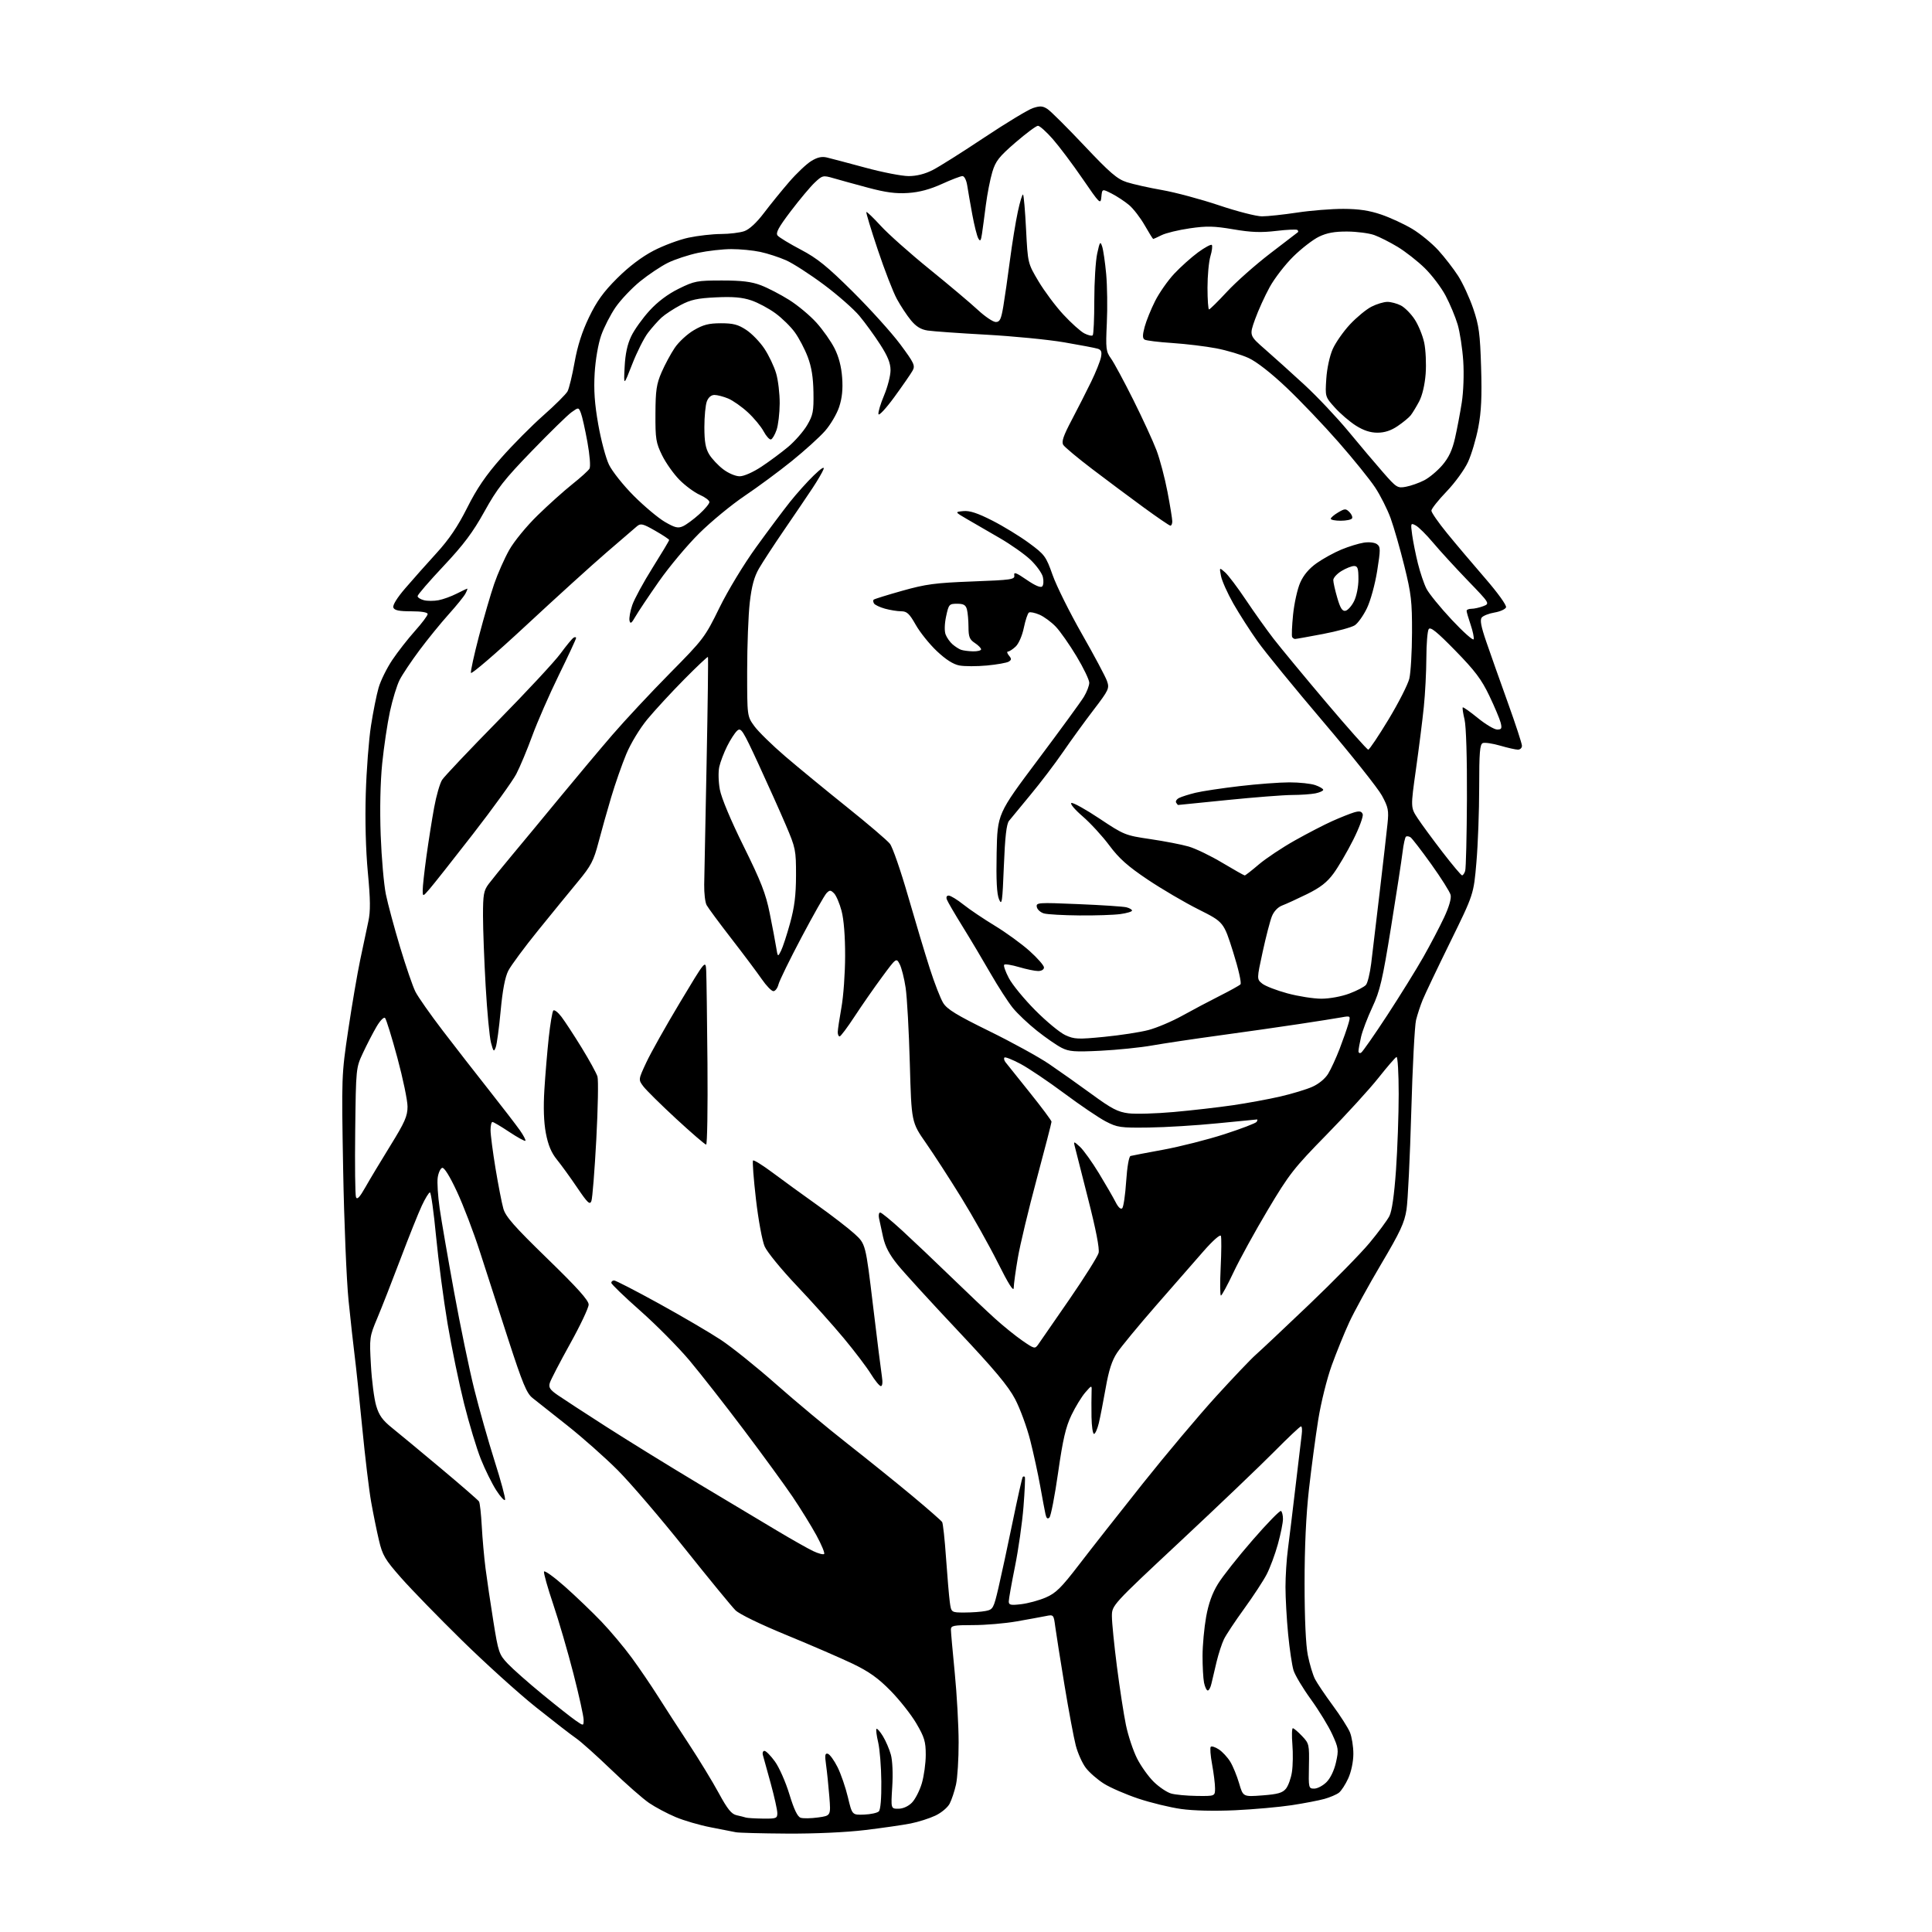 <?xml version="1.0" encoding="UTF-8" standalone="no"?>
<svg 
  version="1.1" 
  xmlns="http://www.w3.org/2000/svg" 
  xmlns:xlink="http://www.w3.org/1999/xlink" 
  xmlns:svg="http://www.w3.org/2000/svg"
  xmlns:rdf="http://www.w3.org/1999/02/22-rdf-syntax-ns#"
  xmlns:cc="http://creativecommons.org/ns#"
  xmlns:dc="http://purl.org/dc/elements/1.1/"
  viewBox="0 0 768 768"
  width="768"
  height="768"
>
<style>svg {background-color: white; }</style>"
<path stroke="none" fill="black" fill-rule="evenodd" d="M312.84,728.88C302.75,728.82 293.60,728.58 292.50,728.34C291.40,728.11 286.92,727.23 282.55,726.39C278.18,725.55 271.89,723.72 268.58,722.32C265.26,720.93 260.51,718.40 258.02,716.71C255.54,715.02 248.78,709.08 243.00,703.51C237.22,697.95 230.93,692.31 229.00,690.99C227.07,689.67 219.88,684.10 213.00,678.61C206.12,673.12 192.91,661.17 183.62,652.06C174.34,642.95 163.48,631.79 159.48,627.25C153.01,619.91 152.04,618.27 150.63,612.25C149.75,608.54 148.36,601.67 147.53,597.00C146.70,592.33 145.11,579.05 143.99,567.50C142.87,555.95 141.52,543.12 140.99,539.00C140.47,534.88 139.37,524.98 138.56,517.00C137.75,509.02 136.78,485.62 136.41,465.00C135.75,427.77 135.76,427.37 138.42,409.50C139.89,399.60 142.04,387.00 143.20,381.50C144.36,376.00 145.81,369.13 146.43,366.24C147.30,362.22 147.25,357.64 146.22,346.74C145.39,337.86 145.08,326.10 145.40,315.50C145.68,306.15 146.61,294.00 147.47,288.50C148.32,283.00 149.68,276.19 150.50,273.38C151.31,270.56 153.76,265.61 155.92,262.38C158.09,259.14 162.15,253.95 164.93,250.84C167.72,247.73 170.00,244.69 170.00,244.09C170.00,243.41 167.51,243.00 163.47,243.00C158.60,243.00 156.79,242.62 156.36,241.51C156.01,240.59 157.86,237.60 161.15,233.79C164.09,230.36 169.65,224.11 173.50,219.89C178.52,214.40 181.98,209.28 185.72,201.83C189.54,194.21 193.14,188.94 199.22,182.04C203.77,176.87 211.32,169.26 216.00,165.13C220.68,161.00 225.00,156.69 225.61,155.56C226.22,154.43 227.48,149.22 228.41,144.00C229.57,137.50 231.38,131.84 234.15,126.10C237.24,119.69 239.90,116.02 245.35,110.59C249.96,106.00 255.07,102.12 259.74,99.68C263.73,97.60 270.03,95.25 273.74,94.47C277.46,93.68 283.25,93.03 286.60,93.02C289.96,93.01 294.13,92.50 295.87,91.89C297.88,91.19 300.76,88.53 303.70,84.64C306.26,81.26 310.76,75.72 313.71,72.31C316.65,68.91 320.59,65.18 322.46,64.03C324.88,62.53 326.67,62.12 328.68,62.60C330.23,62.97 337.09,64.78 343.92,66.63C350.75,68.49 358.53,70.00 361.20,70.00C364.38,70.00 367.70,69.16 370.78,67.58C373.38,66.26 382.61,60.43 391.30,54.64C400.00,48.86 408.68,43.60 410.59,42.97C413.44,42.03 414.50,42.10 416.39,43.34C417.67,44.17 424.25,50.73 431.02,57.90C441.25,68.74 444.11,71.20 447.92,72.42C450.44,73.23 456.77,74.65 462.00,75.56C467.23,76.48 477.37,79.20 484.55,81.61C491.73,84.03 499.42,86.00 501.64,86.00C503.86,86.00 510.14,85.33 515.59,84.51C521.04,83.68 529.33,83.02 534.00,83.03C540.13,83.05 544.32,83.67 549.06,85.29C552.66,86.52 558.23,89.09 561.42,91.01C564.61,92.93 569.26,96.75 571.76,99.50C574.26,102.25 577.80,106.83 579.63,109.67C581.46,112.52 584.16,118.37 585.63,122.67C587.93,129.44 588.35,132.61 588.76,146.00C589.12,157.59 588.84,163.60 587.66,169.82C586.79,174.39 584.95,180.61 583.57,183.62C582.19,186.65 578.35,191.93 575.03,195.39C571.71,198.84 569.00,202.27 569.00,203.00C569.00,203.73 571.79,207.74 575.19,211.91C578.59,216.09 585.39,224.12 590.29,229.78C595.42,235.70 598.97,240.64 598.67,241.43C598.38,242.18 596.33,243.11 594.13,243.48C591.92,243.85 589.63,244.74 589.03,245.46C588.24,246.42 588.71,248.97 590.83,255.13C592.41,259.73 596.24,270.57 599.35,279.21C602.46,287.85 605.00,295.61 605.00,296.46C605.00,297.31 604.28,298.00 603.40,298.00C602.53,298.00 599.35,297.29 596.35,296.41C593.35,295.54 590.24,295.08 589.45,295.38C588.26,295.84 588.00,299.03 588.00,312.95C588.00,322.31 587.51,335.71 586.90,342.73C585.81,355.50 585.81,355.50 576.48,374.50C571.35,384.95 566.42,395.29 565.53,397.49C564.63,399.68 563.45,403.28 562.90,405.49C562.36,407.69 561.50,424.12 561.00,442.00C560.49,459.88 559.65,477.34 559.11,480.81C558.30,486.08 556.63,489.67 549.02,502.51C544.01,510.98 538.32,521.36 536.37,525.58C534.42,529.80 531.28,537.52 529.39,542.74C527.47,548.05 525.11,557.55 524.02,564.36C522.95,571.04 521.29,583.48 520.33,592.00C519.18,602.17 518.58,615.06 518.59,629.50C518.59,643.36 519.07,653.89 519.88,657.96C520.59,661.51 521.87,665.78 522.73,667.46C523.60,669.13 526.76,673.82 529.76,677.89C532.76,681.95 535.84,686.77 536.61,688.60C537.37,690.44 537.99,694.31 537.98,697.22C537.97,700.32 537.13,704.32 535.96,706.90C534.86,709.33 533.18,711.91 532.23,712.64C531.28,713.37 528.70,714.47 526.50,715.09C524.30,715.71 518.45,716.83 513.50,717.59C508.55,718.34 498.43,719.25 491.00,719.60C482.75,719.98 474.39,719.79 469.50,719.10C465.10,718.48 457.45,716.62 452.50,714.97C447.55,713.31 441.40,710.65 438.84,709.04C436.28,707.43 433.04,704.61 431.64,702.77C430.23,700.93 428.44,696.93 427.64,693.88C426.85,690.83 424.83,680.05 423.16,669.92C421.49,659.79 419.84,649.31 419.48,646.64C418.85,641.81 418.83,641.78 415.67,642.42C413.93,642.77 408.73,643.72 404.12,644.53C399.51,645.34 391.75,646.00 386.87,646.00C379.09,646.00 378.00,646.21 378.00,647.75C378.00,648.71 378.69,656.48 379.53,665.00C380.37,673.52 381.06,685.93 381.07,692.56C381.09,699.19 380.61,706.77 380.02,709.41C379.43,712.05 378.30,715.45 377.51,716.97C376.72,718.51 374.17,720.64 371.79,721.75C369.43,722.86 365.02,724.26 362.00,724.86C358.98,725.46 350.80,726.64 343.84,727.48C336.27,728.39 323.80,728.95 312.84,728.88zM303.25,722.92C308.57,722.99 309.00,722.83 309.00,720.75C309.00,719.51 307.82,714.23 306.39,709.00C304.96,703.77 303.56,698.71 303.28,697.75C303.00,696.79 303.27,696.00 303.88,696.00C304.49,696.00 306.37,697.90 308.05,700.23C309.74,702.56 312.32,708.41 313.79,713.24C315.65,719.34 317.02,722.19 318.29,722.59C319.29,722.91 322.40,722.86 325.20,722.47C330.28,721.77 330.28,721.77 329.67,714.14C329.34,709.94 328.76,704.30 328.38,701.62C327.82,697.67 327.96,696.81 329.10,697.16C329.87,697.40 331.59,699.78 332.93,702.45C334.27,705.13 336.12,710.51 337.05,714.41C338.74,721.50 338.74,721.50 343.49,721.33C346.11,721.23 348.74,720.66 349.35,720.05C350.03,719.37 350.41,714.84 350.34,708.23C350.29,702.33 349.72,695.30 349.09,692.62C348.45,689.93 348.15,687.52 348.41,687.25C348.68,686.99 349.82,688.29 350.96,690.14C352.09,691.99 353.52,695.30 354.13,697.50C354.78,699.85 355.01,705.10 354.68,710.25C354.13,719.00 354.13,719.00 357.11,719.00C358.92,719.00 361.03,718.06 362.47,716.62C363.78,715.31 365.56,711.85 366.43,708.94C367.29,706.02 368.00,700.90 368.00,697.55C368.00,692.31 367.47,690.56 364.25,685.07C362.19,681.56 357.57,675.71 354.00,672.08C349.09,667.08 345.42,664.47 339.00,661.38C334.32,659.14 322.51,654.02 312.75,650.01C302.30,645.72 293.91,641.65 292.36,640.11C290.90,638.67 281.82,627.60 272.17,615.50C262.52,603.40 250.54,589.42 245.56,584.43C240.58,579.44 231.55,571.44 225.50,566.65C219.45,561.86 213.24,556.94 211.69,555.72C209.35,553.87 207.75,550.01 202.06,532.50C198.31,520.95 193.21,505.20 190.74,497.50C188.26,489.80 184.16,479.07 181.63,473.66C178.76,467.51 176.56,463.98 175.77,464.24C175.07,464.47 174.28,466.20 174.00,468.08C173.72,469.96 174.07,475.48 174.77,480.34C175.47,485.20 178.05,500.13 180.50,513.53C182.94,526.93 186.55,544.33 188.51,552.19C190.47,560.06 194.12,572.92 196.61,580.78C199.11,588.63 200.98,595.56 200.77,596.18C200.57,596.79 198.99,595.09 197.26,592.40C195.54,589.70 192.78,584.12 191.14,580.00C189.49,575.88 186.50,565.98 184.49,558.00C182.49,550.02 179.53,535.71 177.92,526.19C176.32,516.68 174.26,501.04 173.34,491.44C172.43,481.85 171.33,474.00 170.91,474.00C170.49,474.00 169.04,476.36 167.69,479.25C166.33,482.14 162.51,491.70 159.18,500.50C155.85,509.30 151.71,519.88 149.97,524.00C146.88,531.35 146.83,531.72 147.45,542.69C147.79,548.85 148.73,556.10 149.54,558.81C150.67,562.64 152.07,564.58 155.85,567.61C158.52,569.75 167.25,576.99 175.26,583.70C183.26,590.40 190.09,596.33 190.42,596.87C190.76,597.41 191.25,601.83 191.51,606.68C191.77,611.53 192.45,619.10 193.01,623.50C193.58,627.90 194.97,637.35 196.12,644.50C198.10,656.87 198.38,657.69 201.85,661.35C203.86,663.47 210.00,668.90 215.50,673.41C221.00,677.93 226.96,682.64 228.75,683.88C232.00,686.14 232.00,686.14 232.00,683.63C232.00,682.25 230.18,674.00 227.95,665.31C225.72,656.61 222.09,644.17 219.89,637.66C217.69,631.15 216.06,625.33 216.25,624.74C216.45,624.15 220.19,626.83 224.56,630.70C228.92,634.57 235.46,640.84 239.08,644.62C242.70,648.40 248.12,654.88 251.14,659.00C254.16,663.12 258.85,670.02 261.56,674.31C264.28,678.61 269.81,687.16 273.86,693.31C277.91,699.47 283.24,708.21 285.70,712.75C289.21,719.21 290.77,721.14 292.84,721.59C294.30,721.91 295.95,722.33 296.50,722.51C297.05,722.69 300.09,722.88 303.25,722.92zM475.75,713.91C483.00,714.00 483.00,714.00 483.00,710.87C483.00,709.14 482.47,704.87 481.83,701.37C481.18,697.87 480.94,694.72 481.30,694.37C481.65,694.02 483.10,694.49 484.52,695.42C485.93,696.35 487.97,698.55 489.04,700.30C490.12,702.06 491.70,705.93 492.57,708.89C494.14,714.28 494.14,714.28 501.81,713.70C507.97,713.23 509.82,712.70 511.19,711.02C512.12,709.86 513.20,706.86 513.57,704.36C513.95,701.85 514.03,696.92 513.74,693.40C513.46,689.88 513.54,687.00 513.93,687.00C514.31,687.00 515.95,688.38 517.56,690.08C520.40,693.05 520.49,693.46 520.32,702.08C520.14,710.77 520.20,711.00 522.43,711.00C523.69,711.00 525.89,709.84 527.31,708.42C528.87,706.86 530.37,703.73 531.08,700.54C532.18,695.60 532.09,694.87 529.58,689.40C528.11,686.18 524.29,679.93 521.10,675.52C517.90,671.11 514.80,665.92 514.20,664.00C513.60,662.08 512.63,655.58 512.05,649.58C511.47,643.57 511.00,635.15 511.00,630.87C511.00,626.59 511.43,619.80 511.97,615.79C512.50,611.78 513.85,600.62 514.98,591.00C516.11,581.38 517.22,572.04 517.45,570.25C517.69,568.46 517.56,567.00 517.17,567.00C516.78,567.00 511.97,571.54 506.48,577.09C500.99,582.64 484.24,598.65 469.25,612.65C442.00,638.12 442.00,638.12 442.00,642.52C442.00,644.94 442.90,653.94 444.00,662.51C445.10,671.08 446.71,681.53 447.58,685.73C448.45,689.93 450.43,695.90 451.99,698.99C453.55,702.08 456.56,706.29 458.67,708.34C460.77,710.39 463.85,712.46 465.50,712.94C467.15,713.43 471.76,713.86 475.75,713.91zM480.11,672.00C479.64,672.00 478.97,670.59 478.62,668.88C478.28,667.16 478.02,662.32 478.03,658.12C478.05,653.93 478.69,647.02 479.45,642.76C480.40,637.46 481.88,633.31 484.17,629.61C486.00,626.63 492.20,618.78 497.96,612.17C503.71,605.55 508.77,600.36 509.21,600.63C509.64,600.90 510.00,602.34 510.00,603.83C510.00,605.32 509.09,609.83 507.97,613.86C506.86,617.88 504.85,623.27 503.52,625.84C502.19,628.40 498.16,634.55 494.57,639.50C490.98,644.45 487.36,649.91 486.53,651.63C485.70,653.35 484.38,657.40 483.60,660.63C482.82,663.86 481.90,667.74 481.57,669.25C481.24,670.76 480.58,672.00 480.11,672.00zM383.44,641.00C386.36,641.00 390.13,640.72 391.82,640.39C394.75,639.80 394.98,639.38 396.91,631.14C398.02,626.39 400.55,614.63 402.53,605.02C404.51,595.41 406.32,587.35 406.56,587.10C406.80,586.86 407.17,586.85 407.38,587.08C407.59,587.31 407.35,592.67 406.85,599.00C406.35,605.33 404.83,616.00 403.47,622.72C402.11,629.44 401.00,635.69 401.00,636.61C401.00,638.02 401.76,638.19 405.94,637.69C408.65,637.37 413.04,636.18 415.69,635.04C419.74,633.30 421.87,631.19 429.01,621.88C433.68,615.79 445.04,601.34 454.25,589.76C463.46,578.19 476.58,562.60 483.40,555.11C490.22,547.62 497.31,540.18 499.15,538.57C500.99,536.96 510.51,528.00 520.31,518.65C530.10,509.31 540.95,498.25 544.41,494.08C547.88,489.91 551.42,485.12 552.29,483.44C553.32,481.43 554.22,475.14 554.93,465.11C555.52,456.71 556.00,443.09 556.00,434.84C556.00,426.59 555.61,419.98 555.13,420.17C554.65,420.35 551.41,424.10 547.93,428.50C544.45,432.90 535.20,443.02 527.39,451.00C514.31,464.35 512.45,466.73 503.95,481.00C498.87,489.52 492.75,500.66 490.35,505.75C487.95,510.84 485.69,515.00 485.34,515.00C484.98,515.00 484.94,509.94 485.24,503.75C485.54,497.56 485.58,491.95 485.32,491.27C485.05,490.58 482.11,493.17 478.51,497.27C475.02,501.25 466.48,511.02 459.52,519.00C452.56,526.98 445.61,535.41 444.06,537.74C442.02,540.80 440.76,544.69 439.53,551.74C438.58,557.11 437.35,563.41 436.79,565.75C436.22,568.09 435.37,570.00 434.88,570.00C434.40,570.00 433.95,566.96 433.89,563.25C433.84,559.54 433.85,555.15 433.92,553.50C434.05,550.50 434.05,550.50 431.44,553.50C430.00,555.15 427.51,559.21 425.92,562.52C423.65,567.25 422.51,572.15 420.62,585.36C419.30,594.61 417.74,602.66 417.16,603.24C416.43,603.97 415.95,603.57 415.59,601.89C415.30,600.58 414.36,595.56 413.50,590.75C412.64,585.94 410.85,577.74 409.53,572.52C408.20,567.29 405.50,559.94 403.52,556.16C400.78,550.95 395.31,544.41 380.70,528.90C370.13,517.68 359.40,505.93 356.85,502.79C353.58,498.77 351.88,495.53 351.05,491.79C350.41,488.88 349.68,485.49 349.42,484.25C349.17,483.01 349.38,482.00 349.90,482.00C350.41,482.00 354.38,485.26 358.72,489.25C363.06,493.24 371.76,501.49 378.06,507.60C384.35,513.70 392.20,521.14 395.51,524.13C398.81,527.12 403.73,531.09 406.44,532.96C411.19,536.23 411.40,536.28 412.72,534.42C413.47,533.36 419.03,525.33 425.07,516.56C431.11,507.79 436.35,499.47 436.71,498.06C437.14,496.41 435.65,488.74 432.52,476.50C429.85,466.05 427.45,456.60 427.19,455.50C426.74,453.65 426.90,453.68 429.29,455.86C430.71,457.16 434.09,461.89 436.82,466.36C439.54,470.84 442.53,476.01 443.47,477.86C444.52,479.94 445.53,480.87 446.10,480.30C446.61,479.79 447.32,474.97 447.67,469.59C448.05,463.89 448.77,459.69 449.41,459.52C450.01,459.35 455.90,458.22 462.50,457.01C469.10,455.79 480.00,453.03 486.72,450.86C493.44,448.69 499.20,446.48 499.53,445.96C499.85,445.43 499.93,445.00 499.70,445.00C499.47,445.00 492.41,445.69 484.02,446.53C475.63,447.37 463.31,448.13 456.63,448.21C445.34,448.36 444.15,448.18 439.50,445.76C436.75,444.32 429.32,439.29 423.00,434.58C416.68,429.88 408.88,424.62 405.68,422.92C402.48,421.21 399.60,420.07 399.29,420.38C398.97,420.69 399.16,421.53 399.69,422.23C400.23,422.93 404.57,428.35 409.34,434.29C414.10,440.22 418.00,445.45 418.00,445.90C418.00,446.35 415.35,456.61 412.11,468.69C408.86,480.77 405.49,494.86 404.61,500.00C403.72,505.15 402.99,510.51 402.97,511.93C402.95,513.67 400.92,510.47 396.68,502.00C393.24,495.12 386.69,483.46 382.13,476.07C377.57,468.68 371.25,458.92 368.08,454.37C362.32,446.11 362.32,446.11 361.67,422.80C361.32,409.99 360.57,396.43 360.01,392.68C359.45,388.92 358.38,384.70 357.64,383.28C356.29,380.71 356.29,380.71 350.67,388.32C347.58,392.50 342.68,399.54 339.78,403.96C336.89,408.38 334.18,412.00 333.76,412.00C333.34,412.00 333.01,411.21 333.02,410.25C333.03,409.29 333.69,404.90 334.48,400.50C335.28,396.10 335.94,386.88 335.95,380.00C335.97,372.21 335.43,365.46 334.53,362.08C333.74,359.10 332.40,355.97 331.55,355.12C330.19,353.76 329.82,353.75 328.56,355.04C327.77,355.84 323.30,363.73 318.63,372.56C313.95,381.39 309.83,389.83 309.46,391.31C309.09,392.79 308.18,394.00 307.44,394.00C306.70,394.00 304.63,391.86 302.83,389.25C301.03,386.64 295.60,379.38 290.75,373.13C285.91,366.88 281.47,360.87 280.89,359.79C280.30,358.70 279.88,355.04 279.93,351.65C279.99,348.27 280.42,326.60 280.88,303.50C281.34,280.40 281.58,261.34 281.42,261.15C281.26,260.96 276.97,265.01 271.89,270.15C266.81,275.29 260.27,282.39 257.35,285.91C254.29,289.62 250.73,295.49 248.93,299.81C247.22,303.93 244.53,311.62 242.96,316.90C241.38,322.18 239.11,330.27 237.90,334.88C236.00,342.15 234.94,344.19 229.81,350.38C226.57,354.29 219.43,363.03 213.95,369.80C208.47,376.56 203.13,383.79 202.06,385.87C200.76,388.43 199.77,393.62 199.01,401.90C198.39,408.63 197.51,415.12 197.06,416.32C196.33,418.27 196.13,418.07 195.18,414.50C194.59,412.30 193.64,402.21 193.06,392.07C192.48,381.94 192.00,369.31 192.00,364.02C192.00,355.59 192.28,354.02 194.25,351.39C195.49,349.74 199.67,344.59 203.55,339.94C207.43,335.30 215.98,324.98 222.54,317.00C229.11,309.02 238.53,297.80 243.48,292.06C248.43,286.32 258.68,275.34 266.26,267.66C279.64,254.12 280.23,253.34 285.98,241.60C289.36,234.71 295.65,224.33 300.59,217.50C305.36,210.90 311.42,202.80 314.05,199.50C316.68,196.20 320.92,191.47 323.48,189.00C326.35,186.21 327.84,185.26 327.38,186.50C326.98,187.60 325.02,190.97 323.01,194.00C321.01,197.03 315.98,204.45 311.83,210.50C307.68,216.55 303.12,223.54 301.68,226.03C299.79,229.31 298.79,233.02 298.04,239.53C297.48,244.46 297.01,256.64 297.01,266.60C297.00,284.70 297.00,284.70 299.85,288.64C301.42,290.80 306.93,296.20 312.10,300.63C317.27,305.06 328.33,314.15 336.67,320.83C345.01,327.51 352.70,334.07 353.75,335.41C354.81,336.75 358.05,346.09 360.95,356.17C363.86,366.25 367.75,379.23 369.61,385.00C371.46,390.77 373.85,396.93 374.93,398.68C376.48,401.20 380.29,403.53 393.19,409.86C402.16,414.26 412.88,420.14 417.00,422.94C421.12,425.74 428.77,431.15 434.00,434.97C441.88,440.74 444.36,442.03 448.60,442.56C451.41,442.91 459.52,442.68 466.61,442.04C473.70,441.41 484.23,440.20 490.00,439.36C495.77,438.52 504.29,436.95 508.93,435.88C513.57,434.81 519.29,433.08 521.65,432.03C524.20,430.91 526.77,428.79 527.97,426.82C529.09,424.99 531.13,420.55 532.52,416.93C533.90,413.32 535.46,408.88 535.98,407.06C536.93,403.75 536.93,403.75 533.22,404.42C531.17,404.79 523.65,405.98 516.50,407.06C509.35,408.15 495.18,410.17 485.00,411.56C474.82,412.95 462.68,414.76 458.00,415.59C453.32,416.42 444.09,417.36 437.47,417.69C427.14,418.20 424.96,418.03 421.97,416.50C420.06,415.53 415.68,412.50 412.24,409.77C408.80,407.04 404.46,402.94 402.61,400.66C400.76,398.37 396.79,392.23 393.78,387.00C390.78,381.77 385.79,373.39 382.68,368.37C379.57,363.36 376.75,358.52 376.41,357.62C376.02,356.62 376.30,356.00 377.14,356.01C377.89,356.02 380.52,357.62 382.99,359.59C385.45,361.55 391.08,365.34 395.49,368.01C399.89,370.68 406.09,375.18 409.25,378.01C412.41,380.84 415.00,383.80 415.00,384.58C415.00,385.40 414.02,386.00 412.68,386.00C411.41,386.00 407.99,385.29 405.08,384.43C402.18,383.57 399.52,383.14 399.18,383.49C398.84,383.83 399.67,386.22 401.03,388.80C402.38,391.39 407.09,397.13 411.50,401.57C415.90,406.01 421.28,410.46 423.46,411.47C427.07,413.13 428.45,413.19 438.96,412.16C445.31,411.54 453.20,410.33 456.50,409.46C459.80,408.60 465.88,406.03 470.00,403.74C474.12,401.45 480.82,397.91 484.87,395.87C488.92,393.83 492.62,391.78 493.10,391.30C493.59,390.81 492.32,385.20 490.20,378.48C486.44,366.53 486.44,366.53 476.43,361.51C470.93,358.76 461.83,353.41 456.20,349.64C448.28,344.32 444.84,341.26 440.99,336.09C438.26,332.41 433.47,327.20 430.35,324.50C427.20,321.79 425.23,319.42 425.91,319.20C426.58,318.97 431.63,321.77 437.11,325.43C446.84,331.91 447.33,332.10 457.29,333.56C462.91,334.39 469.75,335.71 472.50,336.51C475.25,337.30 481.28,340.21 485.90,342.98C490.53,345.74 494.53,348.00 494.80,348.00C495.06,348.00 497.58,346.04 500.39,343.64C503.20,341.25 509.63,336.96 514.68,334.12C519.73,331.28 526.48,327.78 529.68,326.36C532.88,324.93 536.76,323.39 538.30,322.93C540.44,322.31 541.24,322.47 541.69,323.64C542.02,324.48 540.32,329.07 537.93,333.84C535.54,338.60 532.01,344.62 530.10,347.22C527.51,350.75 524.84,352.82 519.57,355.42C515.68,357.33 511.24,359.36 509.70,359.94C508.00,360.58 506.39,362.26 505.60,364.24C504.88,366.03 503.23,372.39 501.93,378.37C499.57,389.23 499.57,389.23 501.75,391.00C502.95,391.97 507.46,393.71 511.78,394.88C516.10,396.05 522.18,397.00 525.28,397.00C528.51,397.00 533.25,396.13 536.37,394.96C539.37,393.84 542.35,392.28 543.00,391.50C543.65,390.72 544.57,386.93 545.06,383.07C545.54,379.22 547.06,366.49 548.43,354.78C549.81,343.08 551.21,330.80 551.55,327.50C552.11,322.15 551.87,320.93 549.34,316.26C547.78,313.38 537.27,300.17 526.00,286.91C514.73,273.66 503.02,259.34 500.00,255.09C496.98,250.85 492.60,244.02 490.27,239.93C487.95,235.83 485.74,230.90 485.37,228.99C484.69,225.50 484.69,225.50 486.97,227.50C488.23,228.60 491.97,233.55 495.28,238.50C498.59,243.45 503.57,250.43 506.33,254.00C509.10,257.57 518.50,268.94 527.22,279.25C535.95,289.56 543.45,298.00 543.90,298.00C544.34,298.00 547.97,292.60 551.96,286.00C555.95,279.39 559.67,272.08 560.23,269.75C560.79,267.41 561.27,259.20 561.30,251.50C561.34,239.11 560.99,236.06 558.25,225.00C556.55,218.12 554.09,209.57 552.79,205.98C551.48,202.40 548.70,196.88 546.60,193.72C544.51,190.56 537.97,182.47 532.07,175.74C526.18,169.01 516.89,159.27 511.43,154.10C505.34,148.32 499.51,143.77 496.34,142.32C493.51,141.01 487.73,139.28 483.50,138.47C479.27,137.66 471.39,136.71 465.98,136.35C460.57,136.00 455.63,135.39 455.00,135.00C454.13,134.46 454.14,133.21 455.02,129.92C455.67,127.52 457.54,122.89 459.18,119.65C460.82,116.40 464.23,111.53 466.76,108.82C469.29,106.12 473.55,102.30 476.23,100.33C478.90,98.37 481.37,97.04 481.71,97.37C482.04,97.71 481.80,99.73 481.16,101.86C480.52,103.99 480.00,109.62 480.00,114.37C480.00,119.11 480.28,123.00 480.61,123.00C480.95,123.00 484.15,119.84 487.73,115.98C491.31,112.11 499.02,105.28 504.87,100.79C510.71,96.31 515.69,92.49 515.92,92.32C516.15,92.14 516.08,91.74 515.76,91.43C515.45,91.11 511.66,91.28 507.35,91.79C501.30,92.51 497.38,92.37 490.28,91.16C482.58,89.85 479.70,89.78 472.92,90.77C468.45,91.42 463.42,92.64 461.75,93.48C460.07,94.31 458.57,95.00 458.42,95.00C458.27,95.00 456.74,92.55 455.03,89.55C453.32,86.56 450.52,82.93 448.82,81.50C447.12,80.07 444.02,78.03 441.93,76.96C438.12,75.02 438.12,75.02 437.81,78.26C437.51,81.38 437.23,81.11 430.30,71.00C426.34,65.22 421.01,58.14 418.47,55.25C415.93,52.36 413.29,50.00 412.60,50.00C411.92,50.00 407.91,52.99 403.68,56.63C397.13,62.29 395.77,64.02 394.46,68.38C393.61,71.20 392.46,77.10 391.89,81.50C391.33,85.90 390.64,91.06 390.35,92.97C389.92,95.79 389.65,96.12 388.88,94.75C388.36,93.83 387.29,89.56 386.50,85.28C385.71,81.00 384.81,75.81 384.49,73.75C384.16,71.61 383.34,70.00 382.59,70.00C381.87,70.00 378.18,71.41 374.39,73.14C369.68,75.28 365.44,76.42 361.00,76.71C356.12,77.04 352.13,76.51 345.00,74.60C339.77,73.20 333.59,71.50 331.27,70.82C327.19,69.64 326.91,69.71 323.90,72.55C322.17,74.17 317.89,79.28 314.38,83.90C309.44,90.41 308.25,92.60 309.12,93.64C309.73,94.38 313.88,96.90 318.34,99.24C324.90,102.69 328.84,105.88 339.04,116.00C345.96,122.88 354.41,132.24 357.82,136.81C363.43,144.36 363.88,145.33 362.75,147.37C362.06,148.61 358.80,153.32 355.50,157.85C352.20,162.37 349.36,165.42 349.20,164.63C349.03,163.84 350.04,160.47 351.45,157.13C352.85,153.79 354.00,149.32 354.00,147.19C354.00,144.34 352.90,141.60 349.87,136.91C347.60,133.38 343.89,128.28 341.62,125.56C339.35,122.84 333.00,117.26 327.50,113.16C322.00,109.06 315.25,104.70 312.50,103.48C309.75,102.26 305.12,100.75 302.20,100.13C299.29,99.51 294.11,99.01 290.70,99.02C287.29,99.03 281.36,99.70 277.52,100.51C273.68,101.33 268.28,103.10 265.52,104.46C262.76,105.82 257.78,109.15 254.45,111.85C251.13,114.55 246.75,119.18 244.71,122.13C242.68,125.08 240.10,130.12 238.98,133.31C237.80,136.68 236.71,142.99 236.39,148.31C235.99,155.05 236.36,160.49 237.81,168.70C238.89,174.86 240.80,182.06 242.07,184.70C243.33,187.34 247.76,192.91 251.93,197.09C256.09,201.26 261.67,205.93 264.31,207.47C268.33,209.80 269.52,210.08 271.51,209.18C272.82,208.58 275.72,206.44 277.95,204.43C280.18,202.42 282.00,200.23 282.00,199.58C282.00,198.92 280.27,197.62 278.15,196.69C276.03,195.75 272.41,193.08 270.10,190.75C267.80,188.42 264.69,184.04 263.20,181.01C260.75,176.01 260.50,174.48 260.55,164.50C260.59,155.18 260.96,152.66 262.98,148.00C264.29,144.97 266.65,140.60 268.22,138.27C269.78,135.95 273.19,132.80 275.78,131.28C279.53,129.07 281.74,128.51 286.57,128.50C291.48,128.50 293.42,129.01 296.67,131.16C298.89,132.63 302.13,135.98 303.87,138.62C305.62,141.25 307.71,145.65 308.52,148.39C309.33,151.12 309.97,156.54 309.94,160.43C309.91,164.32 309.35,169.04 308.69,170.92C308.04,172.81 307.04,174.50 306.48,174.68C305.92,174.86 304.60,173.42 303.55,171.47C302.51,169.52 299.67,166.11 297.26,163.89C294.85,161.67 291.35,159.21 289.47,158.42C287.60,157.64 285.14,157.00 284.01,157.00C282.72,157.00 281.59,157.96 280.98,159.57C280.44,160.98 280.00,165.59 280.00,169.82C280.01,175.62 280.48,178.27 281.92,180.63C282.97,182.36 285.47,185.02 287.48,186.55C289.53,188.12 292.39,189.33 294.03,189.33C295.71,189.33 299.34,187.73 302.71,185.50C305.90,183.39 310.68,179.84 313.35,177.60C316.01,175.36 319.39,171.49 320.85,169.01C323.20,165.01 323.48,163.53 323.36,156.00C323.27,150.00 322.59,145.84 321.08,141.86C319.90,138.75 317.60,134.37 315.97,132.12C314.34,129.86 310.87,126.45 308.25,124.54C305.64,122.62 301.32,120.31 298.65,119.41C295.05,118.20 291.42,117.88 284.65,118.20C277.20,118.55 274.57,119.13 270.50,121.29C267.75,122.75 264.37,124.97 262.99,126.22C261.61,127.48 259.18,130.21 257.58,132.30C255.99,134.39 253.16,140.01 251.30,144.80C247.91,153.50 247.91,153.50 248.30,145.90C248.56,140.66 249.39,136.83 250.95,133.61C252.19,131.03 255.45,126.48 258.19,123.49C261.43,119.94 265.47,116.91 269.81,114.77C276.04,111.70 277.11,111.50 286.98,111.50C294.93,111.50 298.72,111.97 302.50,113.41C305.25,114.46 310.30,117.08 313.72,119.23C317.14,121.38 322.02,125.45 324.56,128.28C327.10,131.10 330.33,135.68 331.73,138.45C333.42,141.78 334.46,145.75 334.77,150.12C335.11,154.74 334.74,158.26 333.57,161.79C332.65,164.57 330.12,168.86 327.95,171.32C325.78,173.79 319.84,179.16 314.75,183.27C309.66,187.38 301.23,193.61 296.01,197.12C290.80,200.63 282.67,207.32 277.95,212.00C273.22,216.68 266.02,225.28 261.93,231.13C257.84,236.98 253.63,243.28 252.57,245.13C251.05,247.80 250.56,248.13 250.24,246.71C250.02,245.73 250.51,242.96 251.33,240.55C252.15,238.15 255.78,231.46 259.41,225.68C263.03,219.91 266.00,214.95 266.00,214.66C266.00,214.38 263.50,212.72 260.44,210.97C255.55,208.17 254.69,207.96 253.19,209.21C252.26,210.00 246.78,214.71 241.00,219.70C235.22,224.68 220.82,237.75 209.00,248.74C197.18,259.73 187.36,268.16 187.20,267.48C187.03,266.80 188.48,260.22 190.40,252.87C192.33,245.52 195.05,236.18 196.44,232.13C197.83,228.08 200.52,222.00 202.42,218.63C204.35,215.20 209.31,209.14 213.69,204.88C217.98,200.68 224.20,195.11 227.50,192.48C230.80,189.86 233.87,187.08 234.33,186.30C234.81,185.49 234.45,180.94 233.50,175.69C232.58,170.64 231.42,165.46 230.91,164.19C229.99,161.87 229.99,161.87 227.19,163.87C225.65,164.96 218.57,171.88 211.45,179.24C200.44,190.61 197.61,194.22 192.57,203.33C187.96,211.64 184.33,216.48 176.32,225.01C170.64,231.04 166.00,236.42 166.00,236.97C166.00,237.52 167.13,238.24 168.51,238.59C169.89,238.94 172.50,238.94 174.31,238.60C176.13,238.26 179.37,237.09 181.52,235.99C183.67,234.90 185.57,234.00 185.75,234.00C185.92,234.00 185.59,234.90 185.00,236.00C184.41,237.11 181.40,240.82 178.31,244.25C175.22,247.69 170.03,254.07 166.77,258.44C163.51,262.81 159.95,268.13 158.86,270.27C157.77,272.41 156.04,278.07 155.01,282.83C153.98,287.60 152.60,296.90 151.93,303.49C151.18,310.97 150.95,321.70 151.33,331.99C151.67,341.07 152.60,351.65 153.39,355.50C154.18,359.35 156.73,368.80 159.04,376.50C161.36,384.20 164.10,392.18 165.14,394.23C166.18,396.29 171.07,403.26 176.02,409.73C180.97,416.21 189.29,426.90 194.51,433.50C199.72,440.10 205.18,447.20 206.64,449.27C208.10,451.34 209.09,453.24 208.85,453.48C208.61,453.73 205.73,452.14 202.45,449.97C199.18,447.79 196.16,446.00 195.75,446.00C195.34,446.00 195.00,447.46 195.00,449.25C195.00,451.04 195.89,457.90 196.98,464.50C198.08,471.10 199.47,478.28 200.09,480.45C200.99,483.63 204.44,487.55 217.60,500.34C229.49,511.89 234.00,516.91 234.00,518.59C234.00,519.86 230.68,526.89 226.61,534.20C222.55,541.52 218.93,548.50 218.56,549.72C218.01,551.52 218.60,552.43 221.69,554.57C223.79,556.02 232.47,561.68 241.00,567.15C249.53,572.62 265.95,582.76 277.50,589.68C289.05,596.60 303.23,605.08 309.00,608.53C314.77,611.98 321.18,615.60 323.24,616.58C325.29,617.56 327.26,618.07 327.61,617.73C327.95,617.38 326.57,614.04 324.53,610.30C322.49,606.56 318.22,599.65 315.04,594.94C311.85,590.24 303.16,578.31 295.72,568.44C288.29,558.57 278.59,546.19 274.17,540.91C269.75,535.64 260.93,526.73 254.57,521.10C248.21,515.48 243.00,510.46 243.00,509.94C243.00,509.42 243.51,509.00 244.12,509.00C244.74,509.00 252.73,513.12 261.87,518.15C271.02,523.19 282.10,529.68 286.50,532.58C290.90,535.48 300.80,543.43 308.50,550.24C316.20,557.04 329.02,567.73 337.00,573.98C344.98,580.24 356.54,589.56 362.70,594.69C368.86,599.83 374.18,604.49 374.52,605.04C374.86,605.59 375.56,611.99 376.06,619.27C376.57,626.55 377.24,634.41 377.55,636.75C378.12,641.00 378.12,641.00 383.44,641.00zM350.17,551.00C349.62,551.00 347.84,548.83 346.21,546.19C344.58,543.54 339.72,537.13 335.40,531.94C331.08,526.75 322.64,517.33 316.64,511.00C310.64,504.68 304.94,497.70 303.97,495.50C302.99,493.26 301.46,484.98 300.50,476.69C299.56,468.54 299.04,461.62 299.35,461.32C299.66,461.01 303.19,463.21 307.21,466.21C311.22,469.21 319.19,475.00 324.93,479.08C330.66,483.16 337.32,488.30 339.73,490.50C344.10,494.50 344.10,494.50 347.04,519.00C348.66,532.48 350.25,545.19 350.58,547.25C350.94,549.48 350.77,551.00 350.17,551.00zM235.09,477.43C234.48,479.06 233.57,478.20 229.43,472.08C226.72,468.07 223.09,463.06 221.37,460.95C219.15,458.21 217.89,455.19 216.99,450.46C216.16,446.07 215.96,440.20 216.40,433.16C216.76,427.30 217.54,418.00 218.13,412.50C218.73,407.00 219.55,402.14 219.95,401.70C220.36,401.27 221.82,402.39 223.19,404.20C224.57,406.02 228.19,411.55 231.23,416.50C234.27,421.45 237.09,426.59 237.50,427.93C237.91,429.26 237.70,440.51 237.04,452.93C236.37,465.34 235.50,476.37 235.09,477.43zM145.22,471.99C146.92,468.97 151.40,461.52 155.16,455.43C160.94,446.08 162.00,443.66 162.00,439.89C162.00,437.44 160.18,428.70 157.96,420.48C155.74,412.25 153.53,405.13 153.06,404.66C152.58,404.18 151.08,405.72 149.66,408.15C148.26,410.54 145.85,415.20 144.31,418.50C141.50,424.50 141.50,424.50 141.20,449.40C141.04,463.09 141.17,475.01 141.51,475.89C141.95,477.03 142.99,475.93 145.22,471.99zM280.70,455.00C280.26,455.00 274.91,450.39 268.80,444.75C262.70,439.11 256.81,433.30 255.72,431.83C253.73,429.17 253.73,429.17 256.92,422.33C258.67,418.57 264.69,407.85 270.30,398.50C280.50,381.50 280.50,381.50 280.73,386.00C280.85,388.48 281.08,405.01 281.23,422.75C281.38,440.49 281.14,455.00 280.70,455.00zM541.08,418.45C541.67,418.09 546.32,411.42 551.41,403.64C556.49,395.86 562.96,385.44 565.78,380.47C568.60,375.50 572.32,368.40 574.05,364.70C576.02,360.51 576.99,357.12 576.64,355.73C576.33,354.50 572.86,349.00 568.92,343.50C564.98,338.00 561.27,333.19 560.68,332.82C560.08,332.44 559.29,332.32 558.91,332.55C558.54,332.78 557.92,335.57 557.54,338.74C557.16,341.91 555.09,355.39 552.94,368.69C549.57,389.56 548.56,393.90 545.55,400.33C543.63,404.43 541.61,409.74 541.05,412.14C540.50,414.54 540.04,417.09 540.02,417.81C540.01,418.53 540.48,418.82 541.08,418.45zM310.45,378.00C311.15,376.62 312.77,371.68 314.06,367.00C315.82,360.61 316.41,355.89 316.43,348.00C316.44,337.93 316.28,337.11 312.39,328.00C310.16,322.77 305.26,311.86 301.51,303.73C295.26,290.19 294.56,289.09 293.03,290.47C292.11,291.30 290.32,294.07 289.05,296.62C287.77,299.17 286.37,302.85 285.93,304.80C285.48,306.80 285.58,310.76 286.15,313.87C286.77,317.19 290.53,326.18 295.62,336.44C302.51,350.37 304.41,355.24 305.97,363.00C307.03,368.23 308.18,374.30 308.53,376.50C309.18,380.47 309.19,380.48 310.45,378.00zM429.11,363.90C422.72,363.85 416.38,363.49 415.01,363.11C413.63,362.72 412.35,361.57 412.15,360.55C411.81,358.77 412.55,358.72 428.65,359.40C437.92,359.78 446.51,360.35 447.75,360.66C448.99,360.97 450.00,361.56 450.00,361.97C450.00,362.39 447.91,363.01 445.36,363.36C442.81,363.71 435.50,363.96 429.11,363.90zM399.05,344.29C398.48,358.64 398.26,360.16 397.14,357.51C396.24,355.41 395.96,349.95 396.18,339.01C396.50,323.50 396.50,323.50 412.62,302.00C421.48,290.18 429.69,278.93 430.86,277.00C432.03,275.07 432.99,272.56 433.00,271.41C433.00,270.26 430.73,265.53 427.95,260.91C425.17,256.28 421.46,250.98 419.70,249.13C417.94,247.28 415.02,245.13 413.21,244.35C411.39,243.57 409.51,243.18 409.02,243.49C408.53,243.79 407.62,246.52 406.99,249.55C406.34,252.70 404.94,255.91 403.73,257.03C402.57,258.12 401.20,259.00 400.69,259.00C400.18,259.00 400.34,259.71 401.06,260.58C402.15,261.88 402.13,262.30 400.98,263.01C400.22,263.48 396.32,264.17 392.32,264.55C388.32,264.92 383.40,264.92 381.39,264.54C378.94,264.09 375.97,262.19 372.39,258.81C369.46,256.04 365.69,251.34 364.02,248.38C361.50,243.92 360.51,243.00 358.24,242.99C356.73,242.99 353.83,242.52 351.79,241.96C349.74,241.39 347.79,240.46 347.44,239.90C347.09,239.33 347.02,238.65 347.28,238.39C347.55,238.12 352.65,236.53 358.63,234.85C368.04,232.20 371.79,231.70 386.50,231.14C402.14,230.55 403.48,230.36 403.19,228.69C402.95,227.26 403.95,227.62 408.11,230.48C411.45,232.78 413.67,233.73 414.29,233.11C414.82,232.58 414.93,230.88 414.55,229.32C414.16,227.77 411.93,224.70 409.61,222.50C407.29,220.30 401.81,216.44 397.44,213.91C393.07,211.39 387.25,208.01 384.50,206.41C379.50,203.50 379.50,203.50 382.96,203.17C385.47,202.93 388.60,203.96 394.46,206.94C398.88,209.19 405.46,213.21 409.07,215.88C415.31,220.48 415.79,221.13 418.44,228.61C419.97,232.95 425.22,243.49 430.09,252.03C434.97,260.58 439.44,268.97 440.04,270.69C441.07,273.64 440.79,274.24 434.75,282.15C431.24,286.74 425.73,294.32 422.52,299.00C419.30,303.68 413.48,311.33 409.58,316.01C405.69,320.69 401.87,325.32 401.10,326.30C400.09,327.57 399.51,332.68 399.05,344.29zM170.78,353.36C168.06,356.50 168.06,356.50 168.03,353.92C168.01,352.51 168.68,346.43 169.51,340.42C170.34,334.42 171.72,325.68 172.58,321.00C173.43,316.32 174.86,311.38 175.75,310.00C176.64,308.62 186.65,298.05 197.99,286.50C209.34,274.95 220.50,262.95 222.79,259.82C225.08,256.70 227.42,253.86 227.98,253.51C228.54,253.17 229.00,253.21 229.00,253.62C229.00,254.03 225.90,260.69 222.11,268.43C218.33,276.17 213.59,287.00 211.58,292.50C209.57,298.00 206.71,304.84 205.22,307.70C203.72,310.56 195.97,321.29 188.00,331.56C180.03,341.82 172.28,351.63 170.78,353.36zM581.18,347.96C581.56,347.98 582.12,347.19 582.43,346.21C582.75,345.22 583.06,332.28 583.13,317.46C583.20,301.33 582.82,288.70 582.18,286.03C581.59,283.57 581.27,281.39 581.47,281.20C581.67,281.00 584.36,282.90 587.45,285.42C590.55,287.94 594.01,290.00 595.15,290.00C596.90,290.00 597.11,289.58 596.54,287.29C596.16,285.80 594.13,280.96 592.01,276.54C588.91,270.06 586.30,266.59 578.48,258.60C571.10,251.05 568.59,249.04 567.92,250.10C567.43,250.87 567.02,256.00 567.00,261.50C566.98,267.00 566.53,275.77 565.99,281.00C565.46,286.23 564.05,297.36 562.87,305.75C560.73,320.99 560.73,320.99 563.53,325.25C565.06,327.59 569.51,333.64 573.41,338.71C577.31,343.77 580.81,347.94 581.18,347.96zM468.31,319.99C468.20,320.00 467.85,319.57 467.53,319.05C467.21,318.53 467.74,317.69 468.72,317.19C469.70,316.70 472.62,315.77 475.21,315.14C477.80,314.51 485.68,313.32 492.71,312.50C499.74,311.67 508.69,311.00 512.59,311.00C516.50,311.00 521.12,311.49 522.85,312.10C524.58,312.70 526.00,313.55 526.00,313.97C526.00,314.40 524.59,315.03 522.88,315.38C521.16,315.72 516.99,316.01 513.62,316.02C510.26,316.03 498.73,316.93 488.00,318.01C477.27,319.10 468.41,319.99 468.31,319.99zM386.75,258.92C388.54,258.96 390.00,258.60 390.00,258.12C390.00,257.63 388.88,256.49 387.50,255.59C385.42,254.23 385.00,253.16 384.99,249.23C384.98,246.63 384.70,243.49 384.37,242.25C383.90,240.49 383.04,240.00 380.47,240.00C377.32,240.00 377.12,240.23 376.10,244.98C375.46,247.95 375.38,250.87 375.90,252.23C376.38,253.48 377.61,255.23 378.64,256.12C379.66,257.01 381.18,257.99 382.00,258.29C382.82,258.59 384.96,258.88 386.75,258.92zM585.80,254.11C586.01,253.48 585.46,250.87 584.59,248.31C583.71,245.74 583.00,243.27 583.00,242.82C583.00,242.37 583.87,242.00 584.93,242.00C586.00,242.00 588.09,241.54 589.59,240.97C592.30,239.93 592.30,239.93 583.40,230.71C578.51,225.63 572.34,218.90 569.70,215.75C567.06,212.60 563.95,209.51 562.80,208.89C560.76,207.80 560.72,207.92 561.36,212.63C561.73,215.30 562.75,220.41 563.64,223.99C564.53,227.57 566.05,232.07 567.03,234.00C568.00,235.93 572.53,241.49 577.11,246.38C581.68,251.26 585.59,254.74 585.80,254.11zM514.81,254.00C514.43,254.00 513.91,253.66 513.66,253.25C513.40,252.84 513.57,248.82 514.02,244.31C514.48,239.81 515.75,234.08 516.86,231.59C518.19,228.58 520.40,225.97 523.44,223.83C525.96,222.05 530.38,219.63 533.26,218.44C536.14,217.24 540.15,216.02 542.16,215.71C544.29,215.39 546.48,215.65 547.39,216.33C548.80,217.39 548.81,218.42 547.44,227.00C546.59,232.31 544.80,238.83 543.37,241.79C541.97,244.69 539.80,247.74 538.55,248.56C537.31,249.37 531.61,250.93 525.90,252.02C520.18,253.11 515.19,254.00 514.81,254.00zM534.84,242.80C535.75,242.63 537.29,240.92 538.25,239.00C539.25,237.00 540.00,233.25 540.00,230.25C540.00,225.91 539.70,225.00 538.25,225.00C537.29,225.01 535.04,225.90 533.25,226.99C531.46,228.08 530.00,229.70 530.00,230.58C530.00,231.47 530.71,234.65 531.59,237.65C532.77,241.74 533.59,243.04 534.84,242.80zM465.25,208.96C464.84,208.95 460.06,205.68 454.62,201.71C449.19,197.75 440.01,190.90 434.23,186.50C428.44,182.10 423.25,177.76 422.68,176.87C421.89,175.61 422.68,173.29 426.07,166.87C428.50,162.26 431.96,155.45 433.77,151.72C435.58,148.00 437.32,143.65 437.64,142.07C438.08,139.85 437.79,139.07 436.35,138.62C435.33,138.30 429.31,137.15 422.97,136.07C416.63,134.99 402.68,133.63 391.97,133.04C381.26,132.45 370.81,131.71 368.75,131.39C366.08,130.99 364.17,129.82 362.10,127.31C360.51,125.38 358.00,121.57 356.52,118.85C355.04,116.14 351.62,107.33 348.93,99.28C346.23,91.23 344.19,84.48 344.39,84.28C344.59,84.08 347.17,86.56 350.13,89.79C353.08,93.02 361.80,100.77 369.50,107.01C377.20,113.25 385.84,120.53 388.69,123.18C391.54,125.83 394.76,128.00 395.84,128.00C397.46,128.00 397.97,126.93 398.84,121.75C399.42,118.31 400.60,110.10 401.46,103.50C402.32,96.90 403.73,88.20 404.60,84.17C405.46,80.14 406.40,77.07 406.68,77.35C406.97,77.63 407.51,83.89 407.88,91.26C408.57,104.66 408.57,104.66 412.81,111.80C415.15,115.73 419.59,121.69 422.69,125.03C425.79,128.38 429.54,131.75 431.03,132.52C432.53,133.29 434.03,133.64 434.37,133.29C434.72,132.95 435.00,126.69 435.00,119.38C435.00,112.08 435.52,103.71 436.15,100.80C437.18,96.06 437.39,95.76 438.13,98.00C438.58,99.38 439.30,104.33 439.73,109.00C440.15,113.67 440.27,122.45 439.98,128.50C439.51,138.63 439.64,139.74 441.63,142.50C442.82,144.15 446.82,151.57 450.53,159.00C454.24,166.43 458.38,175.43 459.73,179.00C461.08,182.57 463.04,190.00 464.09,195.50C465.14,201.00 466.00,206.28 466.00,207.25C466.00,208.21 465.66,208.98 465.25,208.96zM532.94,207.00C530.77,207.00 529.00,206.65 529.00,206.22C529.00,205.78 530.31,204.66 531.92,203.71C534.59,202.13 534.98,202.12 536.43,203.57C537.30,204.45 537.76,205.57 537.45,206.08C537.14,206.59 535.11,207.00 532.94,207.00zM558.89,193.49C560.83,193.13 564.07,191.99 566.10,190.95C568.13,189.92 571.38,187.20 573.34,184.92C575.91,181.91 577.31,178.93 578.40,174.13C579.23,170.48 580.43,164.12 581.08,160.00C581.75,155.70 582.00,148.66 581.66,143.50C581.33,138.55 580.33,132.03 579.44,129.00C578.54,125.97 576.39,120.82 574.66,117.55C572.93,114.28 569.18,109.33 566.33,106.55C563.48,103.77 558.65,99.99 555.59,98.14C552.53,96.29 548.34,94.17 546.27,93.43C544.19,92.69 539.38,92.07 535.57,92.04C530.50,92.01 527.46,92.57 524.31,94.09C521.93,95.24 517.34,98.79 514.11,101.97C510.88,105.15 506.65,110.62 504.72,114.13C502.79,117.63 500.17,123.40 498.90,126.94C496.60,133.38 496.60,133.38 502.97,138.94C506.48,142.00 513.50,148.33 518.57,153.00C523.64,157.68 531.50,166.01 536.04,171.50C540.58,177.00 546.79,184.35 549.84,187.83C555.12,193.86 555.54,194.12 558.89,193.49zM547.56,172.00C544.70,172.00 542.00,171.11 538.95,169.17C536.50,167.61 532.76,164.40 530.63,162.03C526.76,157.73 526.76,157.71 527.22,150.61C527.48,146.50 528.56,141.51 529.77,138.78C530.92,136.19 534.02,131.76 536.65,128.94C539.29,126.12 543.13,122.95 545.19,121.91C547.24,120.86 550.09,120.00 551.51,120.00C552.93,120.00 555.35,120.65 556.87,121.43C558.40,122.22 560.86,124.69 562.33,126.93C563.81,129.16 565.52,133.33 566.14,136.20C566.75,139.07 567.01,144.64 566.72,148.58C566.38,152.99 565.38,157.23 564.11,159.62C562.97,161.75 561.47,164.23 560.76,165.12C560.05,166.01 557.72,167.93 555.59,169.37C552.95,171.17 550.40,172.00 547.56,172.00z" />

</svg>